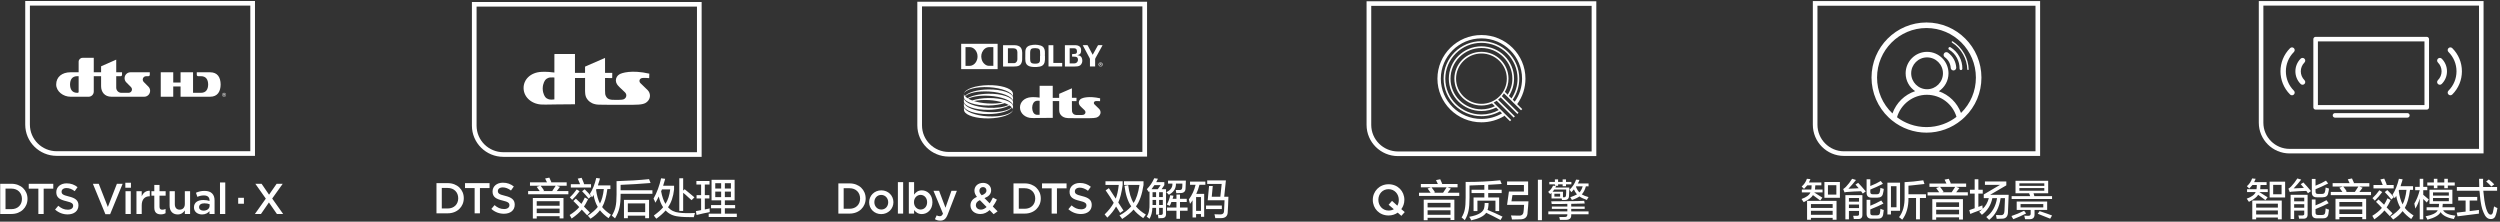 <svg 
 xmlns="http://www.w3.org/2000/svg"
 xmlns:xlink="http://www.w3.org/1999/xlink"
 width="812px" height="72px">
<rect width="100%" height="100%" fill="#333333" stroke="none"/>
<path fill-rule="evenodd"  fill="rgb(255, 255, 255)"
 d="M91.968,69.498 L89.937,69.498 L87.346,65.758 L84.768,69.498 L82.793,69.498 L86.337,64.511 L82.933,59.692 L84.964,59.692 L87.388,63.236 L89.853,59.692 L91.828,59.692 L88.410,64.483 L91.968,69.498 ZM77.362,64.245 L79.225,64.245 L79.225,66.178 L77.362,66.178 L77.362,64.245 ZM71.454,59.272 L73.163,59.272 L73.163,69.498 L71.454,69.498 L71.454,59.272 ZM68.040,68.573 C67.536,69.175 66.766,69.652 65.631,69.652 C64.244,69.652 62.998,68.853 62.998,67.368 L62.998,67.340 C62.998,65.744 64.258,64.959 66.065,64.959 C66.892,64.959 67.480,65.085 68.054,65.267 L68.054,65.085 C68.054,64.035 67.410,63.474 66.219,63.474 C65.393,63.474 64.777,63.656 64.104,63.937 L63.642,62.606 C64.468,62.242 65.267,62.003 66.444,62.003 C67.550,62.003 68.377,62.298 68.895,62.830 C69.441,63.362 69.693,64.147 69.693,65.113 L69.693,69.498 L68.040,69.498 L68.040,68.573 ZM68.082,66.332 C67.648,66.164 67.074,66.038 66.402,66.038 C65.309,66.038 64.665,66.500 64.665,67.270 L64.665,67.298 C64.665,68.013 65.295,68.419 66.107,68.419 C67.228,68.419 68.082,67.775 68.082,66.836 L68.082,66.332 ZM60.033,68.349 C59.556,69.049 58.870,69.652 57.721,69.652 C56.054,69.652 55.088,68.531 55.088,66.808 L55.088,62.102 L56.783,62.102 L56.783,66.304 C56.783,67.452 57.357,68.097 58.366,68.097 C59.346,68.097 60.033,67.424 60.033,66.276 L60.033,62.102 L61.742,62.102 L61.742,69.498 L60.033,69.498 L60.033,68.349 ZM51.813,67.186 C51.813,67.845 52.149,68.111 52.724,68.111 C53.102,68.111 53.438,68.027 53.774,67.859 L53.774,69.245 C53.354,69.484 52.892,69.624 52.247,69.624 C51.001,69.624 50.118,69.077 50.118,67.452 L50.118,63.558 L49.180,63.558 L49.180,62.102 L50.118,62.102 L50.118,60.070 L51.813,60.070 L51.813,62.102 L53.802,62.102 L53.802,63.558 L51.813,63.558 L51.813,67.186 ZM46.031,66.682 L46.031,69.498 L44.322,69.498 L44.322,62.102 L46.031,62.102 L46.031,63.768 C46.493,62.662 47.348,61.905 48.650,61.961 L48.650,63.754 L48.552,63.754 C47.068,63.754 46.031,64.721 46.031,66.682 ZM40.710,59.356 L42.531,59.356 L42.531,60.967 L40.710,60.967 L40.710,59.356 ZM34.230,69.568 L30.168,59.692 L32.073,59.692 L35.028,67.228 L37.970,59.692 L39.833,59.692 L35.771,69.568 L34.230,69.568 ZM21.980,69.638 C20.481,69.638 19.067,69.119 17.890,68.069 L18.927,66.836 C19.865,67.649 20.818,68.111 22.022,68.111 C23.087,68.111 23.759,67.607 23.759,66.878 L23.759,66.850 C23.759,66.150 23.367,65.772 21.546,65.351 C19.459,64.847 18.282,64.231 18.282,62.424 L18.282,62.396 C18.282,60.715 19.683,59.552 21.630,59.552 C23.059,59.552 24.193,59.986 25.188,60.785 L24.263,62.088 C23.381,61.429 22.498,61.079 21.602,61.079 C20.593,61.079 20.005,61.597 20.005,62.242 L20.005,62.270 C20.005,63.026 20.453,63.362 22.344,63.810 C24.418,64.315 25.482,65.057 25.482,66.682 L25.482,66.710 C25.482,68.545 24.039,69.638 21.980,69.638 ZM14.183,69.498 L12.460,69.498 L12.460,61.289 L9.336,61.289 L9.336,59.692 L17.306,59.692 L17.306,61.289 L14.183,61.289 L14.183,69.498 ZM3.724,69.498 L0.068,69.498 L0.068,59.692 L3.724,59.692 C6.806,59.692 8.935,61.807 8.935,64.567 L8.935,64.595 C8.935,67.354 6.806,69.498 3.724,69.498 ZM7.128,64.623 L7.128,64.595 C7.128,62.676 5.784,61.261 3.724,61.261 L1.791,61.261 L1.791,67.929 L3.724,67.929 C5.784,67.929 7.128,66.542 7.128,64.623 ZM42.475,69.498 L40.766,69.498 L40.766,62.102 L42.475,62.102 L42.475,69.498 Z"/>
<path fill-rule="evenodd"  fill="rgb(255, 255, 255)"
 d="M18.419,50.622 C12.773,50.622 8.195,46.083 8.195,40.483 L8.195,0.320 L82.818,0.320 L82.818,50.622 L18.419,50.622 ZM81.301,1.825 L9.712,1.825 L9.712,40.483 C9.712,45.244 13.618,49.117 18.419,49.117 L81.301,49.117 L81.301,1.825 ZM22.916,23.473 L25.541,23.473 L25.541,20.053 C25.541,19.352 26.108,18.783 26.808,18.783 L30.455,18.783 L30.455,23.473 L32.835,23.473 L32.835,21.533 L37.750,19.369 L37.750,23.473 L39.637,23.473 L39.637,24.298 C39.637,24.545 39.437,24.746 39.190,24.746 L37.750,24.746 L37.749,28.472 C37.749,29.399 38.500,30.151 39.425,30.151 L41.773,30.151 C42.377,30.151 42.867,29.660 42.867,29.054 C42.867,28.752 42.745,28.478 42.547,28.280 L41.024,26.754 C40.677,26.406 40.463,25.926 40.463,25.395 C40.463,24.334 41.322,23.473 42.382,23.473 L48.652,23.473 L48.652,24.298 C48.652,24.545 48.452,24.746 48.205,24.746 L47.452,24.746 C46.848,24.746 46.358,25.237 46.358,25.842 C46.358,26.145 46.480,26.419 46.678,26.618 L48.197,28.139 C48.544,28.487 48.759,28.967 48.759,29.498 C48.759,30.560 47.900,31.420 46.840,31.420 L36.205,31.420 C33.944,31.420 32.835,29.834 32.835,27.994 C32.835,27.321 32.835,24.746 32.835,24.746 L30.455,24.746 L30.455,29.742 C30.455,30.669 29.705,31.420 28.780,31.420 L22.919,31.420 C20.507,31.420 18.251,29.668 18.251,27.448 C18.251,24.963 20.176,23.473 22.916,23.473 ZM25.098,30.151 L25.266,30.151 C25.418,30.151 25.541,30.027 25.541,29.876 L25.541,24.746 L25.098,24.746 C23.419,24.745 22.767,25.869 22.749,27.448 C22.766,28.972 23.396,30.152 25.098,30.151 ZM56.268,26.812 L58.648,26.812 L58.648,23.473 L62.703,23.473 L62.703,30.147 L65.261,30.147 C66.963,30.149 67.592,28.969 67.609,27.447 C67.591,25.868 66.939,24.745 65.261,24.746 L64.360,24.746 C64.114,24.746 63.913,24.545 63.913,24.298 L63.913,23.473 L68.209,23.473 C68.211,23.473 68.212,23.473 68.213,23.473 C70.679,23.473 71.638,25.125 71.664,27.447 C71.639,29.686 70.715,31.420 68.213,31.420 L68.209,31.420 L58.648,31.420 L58.648,28.085 L56.268,28.085 L56.268,31.420 L52.213,31.420 L52.213,23.473 L56.268,23.473 L56.268,26.812 ZM72.794,30.151 C73.150,30.151 73.426,30.437 73.426,30.782 L73.426,30.785 C73.426,31.131 73.146,31.420 72.791,31.420 C72.435,31.420 72.159,31.134 72.159,30.789 L72.159,30.785 C72.159,30.440 72.439,30.151 72.794,30.151 ZM72.257,30.789 C72.257,31.085 72.486,31.326 72.791,31.326 C73.097,31.326 73.328,31.082 73.328,30.785 L73.328,30.782 C73.328,30.486 73.098,30.246 72.794,30.246 C72.488,30.246 72.257,30.489 72.257,30.785 L72.257,30.789 ZM73.034,30.507 C73.069,30.540 73.088,30.587 73.088,30.645 L73.088,30.649 C73.088,30.756 73.025,30.822 72.934,30.849 L73.113,31.100 L72.962,31.100 L72.801,30.870 L72.797,30.870 L72.663,30.870 L72.663,31.100 L72.537,31.100 L72.537,30.435 L72.833,30.435 C72.920,30.435 72.988,30.461 73.034,30.507 ZM72.663,30.549 L72.663,30.759 L72.827,30.759 C72.909,30.759 72.959,30.719 72.959,30.656 L72.959,30.653 C72.959,30.585 72.909,30.549 72.827,30.549 L72.663,30.549 Z"/>
<path fill-rule="evenodd"  fill="rgb(255, 255, 255)"
 d="M239.316,69.394 L239.316,70.488 L230.183,70.488 L230.183,69.394 L234.230,69.394 L234.230,67.644 L230.949,67.644 L230.949,66.605 L234.230,66.605 L234.230,65.074 L231.113,65.074 L231.113,58.402 L238.605,58.402 L238.605,65.074 L235.433,65.074 L235.433,66.605 L238.769,66.605 L238.769,67.644 L235.433,67.644 L235.433,69.394 L239.316,69.394 ZM234.230,59.496 L232.316,59.496 L232.316,61.246 L234.230,61.246 L234.230,59.496 ZM234.230,62.230 L232.316,62.230 L232.316,64.035 L234.230,64.035 L234.230,62.230 ZM237.402,59.496 L235.433,59.496 L235.433,61.246 L237.402,61.246 L237.402,59.496 ZM237.402,64.035 L237.402,62.230 L235.433,62.230 L235.433,64.035 L237.402,64.035 ZM226.027,68.574 C226.209,68.538 226.500,68.483 226.902,68.410 C227.266,68.337 227.539,68.283 227.722,68.246 L227.722,64.472 L226.245,64.472 L226.245,63.379 L227.722,63.379 L227.722,59.933 L226.191,59.933 L226.191,58.785 L230.456,58.785 L230.456,59.933 L228.925,59.933 L228.925,63.379 L230.402,63.379 L230.402,64.472 L228.925,64.472 L228.925,68.027 C229.435,67.918 229.964,67.808 230.511,67.699 C230.474,67.882 230.474,68.155 230.511,68.519 C230.511,68.702 230.511,68.830 230.511,68.902 C229.089,69.158 227.667,69.467 226.245,69.832 L226.027,68.574 ZM225.338,70.543 C223.004,70.543 221.363,70.469 220.416,70.324 C218.629,70.141 217.225,69.485 216.205,68.355 C215.439,69.230 214.436,70.123 213.197,71.035 C213.123,70.926 212.978,70.762 212.759,70.543 C212.577,70.287 212.449,70.105 212.377,69.996 C213.762,68.976 214.764,68.082 215.384,67.316 C214.764,66.405 214.291,65.238 213.963,63.816 C213.634,64.509 213.270,65.183 212.869,65.840 C212.686,65.330 212.486,64.892 212.267,64.527 C213.361,62.558 214.181,60.353 214.728,57.910 L216.041,58.074 C216.004,58.183 215.967,58.330 215.931,58.512 C215.713,59.314 215.530,59.915 215.384,60.316 L218.939,60.316 L218.939,61.519 C218.684,63.890 218.027,65.822 216.970,67.316 C217.881,68.337 219.066,68.921 220.525,69.066 C221.801,69.249 223.533,69.285 225.720,69.176 C225.720,69.212 225.702,69.285 225.666,69.394 C225.592,69.722 225.483,70.105 225.338,70.543 ZM217.681,61.519 L215.002,61.519 C214.965,61.593 214.928,61.683 214.892,61.793 C214.819,61.939 214.764,62.048 214.728,62.121 C215.056,63.871 215.530,65.238 216.150,66.222 C216.952,64.983 217.463,63.415 217.681,61.519 ZM223.697,64.199 C222.931,63.470 222.330,62.941 221.892,62.613 L221.892,68.519 L220.634,68.519 L220.634,57.910 L221.892,57.910 L221.892,61.902 L222.384,61.465 C223.478,62.340 224.535,63.215 225.556,64.090 L224.627,65.019 C224.444,64.837 224.134,64.564 223.697,64.199 ZM201.570,63.160 C201.570,65.019 201.442,66.460 201.188,67.480 C200.969,68.538 200.495,69.686 199.766,70.926 L198.727,70.051 C199.346,69.030 199.747,68.064 199.930,67.152 C200.149,66.205 200.258,64.874 200.258,63.160 L200.258,58.840 C204.122,58.730 207.641,58.512 210.813,58.183 L211.305,59.441 C208.242,59.697 204.997,59.897 201.570,60.043 L201.570,61.793 L211.906,61.793 L211.906,62.941 L201.570,62.941 L201.570,63.160 ZM198.202,70.051 C197.983,70.415 197.800,70.688 197.655,70.871 C196.524,70.069 195.595,69.212 194.866,68.301 C194.136,69.285 193.116,70.196 191.803,71.035 L190.928,70.051 C192.423,69.030 193.499,68.082 194.155,67.207 C193.499,66.113 193.042,64.819 192.788,63.324 C192.751,63.397 192.678,63.525 192.569,63.707 C192.459,63.853 192.368,63.980 192.295,64.090 C191.931,63.543 191.694,63.179 191.584,62.996 C192.495,61.574 193.188,59.843 193.663,57.801 L194.866,57.965 C194.792,58.366 194.628,58.913 194.374,59.605 C194.300,59.861 194.245,60.062 194.209,60.207 L198.256,60.207 L198.256,61.410 L197.272,61.410 C196.944,63.926 196.378,65.876 195.577,67.262 C196.233,68.101 197.181,68.921 198.420,69.722 C198.384,69.795 198.311,69.904 198.202,70.051 ZM196.124,61.410 L193.717,61.410 L193.608,61.683 C193.863,63.543 194.282,65.019 194.866,66.113 C195.485,64.947 195.905,63.379 196.124,61.410 ZM185.405,59.824 L188.413,59.824 C188.339,59.642 188.212,59.332 188.030,58.894 C187.847,58.494 187.720,58.202 187.647,58.019 L188.905,57.746 C188.977,57.892 189.087,58.147 189.233,58.512 C189.488,59.095 189.652,59.533 189.725,59.824 L191.967,59.824 L191.967,60.918 L185.405,60.918 L185.405,59.824 ZM188.249,62.121 C187.519,63.105 186.717,64.035 185.842,64.910 L185.077,64.090 C185.878,63.361 186.626,62.504 187.319,61.519 L188.249,62.121 ZM189.889,61.465 C190.727,62.267 191.438,63.033 192.022,63.762 L191.202,64.527 C190.545,63.689 189.834,62.887 189.069,62.121 L189.889,61.465 ZM186.225,65.293 L187.045,64.527 L188.850,66.222 C189.214,65.640 189.579,64.947 189.944,64.144 L190.983,64.691 C190.946,64.765 190.891,64.892 190.819,65.074 C190.345,66.022 189.962,66.697 189.670,67.097 L191.584,69.012 L190.709,69.941 L188.959,68.082 C188.230,68.994 187.136,69.959 185.678,70.980 C185.605,70.871 185.459,70.615 185.241,70.215 C185.131,70.032 185.058,69.904 185.022,69.832 C186.334,69.030 187.374,68.173 188.139,67.262 C187.702,66.751 187.063,66.095 186.225,65.293 ZM171.536,62.066 L175.309,62.066 C174.981,61.593 174.653,61.137 174.325,60.699 L175.419,60.316 L172.138,60.316 L172.138,59.222 L177.661,59.222 C177.588,59.113 177.497,58.931 177.388,58.676 C177.241,58.347 177.132,58.111 177.059,57.965 L178.427,57.691 C178.463,57.801 178.536,57.965 178.645,58.183 C178.827,58.585 178.974,58.913 179.083,59.168 L178.864,59.222 L184.059,59.222 L184.059,60.316 L180.778,60.316 L181.872,60.699 C181.544,61.137 181.197,61.593 180.833,62.066 L184.606,62.066 L184.606,63.105 L171.536,63.105 L171.536,62.066 ZM176.349,62.066 L179.356,62.066 C179.794,61.447 180.177,60.863 180.505,60.316 L175.583,60.316 C176.020,60.863 176.403,61.392 176.731,61.902 L176.349,62.066 ZM163.681,69.425 C162.182,69.425 160.767,68.907 159.591,67.856 L160.627,66.624 C161.566,67.436 162.518,67.898 163.723,67.898 C164.788,67.898 165.460,67.394 165.460,66.666 L165.460,66.638 C165.460,65.937 165.068,65.559 163.247,65.139 C161.160,64.634 159.983,64.018 159.983,62.211 L159.983,62.183 C159.983,60.502 161.384,59.340 163.331,59.340 C164.760,59.340 165.894,59.774 166.889,60.572 L165.964,61.875 C165.082,61.217 164.199,60.866 163.303,60.866 C162.294,60.866 161.706,61.385 161.706,62.029 L161.706,62.057 C161.706,62.813 162.154,63.150 164.045,63.598 C166.118,64.102 167.183,64.845 167.183,66.469 L167.183,66.497 C167.183,68.332 165.740,69.425 163.681,69.425 ZM155.883,69.285 L154.161,69.285 L154.161,61.077 L151.037,61.077 L151.037,59.480 L159.007,59.480 L159.007,61.077 L155.883,61.077 L155.883,69.285 ZM145.425,69.285 L141.769,69.285 L141.769,59.480 L145.425,59.480 C148.507,59.480 150.636,61.595 150.636,64.354 L150.636,64.382 C150.636,67.142 148.507,69.285 145.425,69.285 ZM148.829,64.382 C148.829,62.463 147.484,61.048 145.425,61.048 L143.492,61.048 L143.492,67.716 L145.425,67.716 C147.484,67.716 148.829,66.329 148.829,64.410 L148.829,64.382 ZM183.020,70.926 L181.763,70.926 L181.763,70.215 L174.325,70.215 L174.325,70.980 L173.067,70.980 L173.067,64.308 L183.020,64.308 L183.020,70.926 ZM181.763,65.347 L174.325,65.347 L174.325,66.824 L181.763,66.824 L181.763,65.347 ZM181.763,67.754 L174.325,67.754 L174.325,69.230 L181.763,69.230 L181.763,67.754 ZM210.813,70.871 L209.555,70.871 L209.555,70.051 L203.922,70.051 L203.922,70.871 L202.664,70.871 L202.664,64.910 L210.813,64.910 L210.813,70.871 ZM209.555,66.058 L203.922,66.058 L203.922,68.902 L209.555,68.902 L209.555,66.058 Z"/>
<path fill-rule="evenodd"  fill="rgb(255, 255, 255)"
 d="M163.499,50.941 C157.853,50.941 153.276,46.402 153.276,40.804 L153.276,0.646 L227.892,0.646 L227.892,50.941 L163.499,50.941 ZM226.376,2.150 L154.793,2.150 L154.793,40.804 C154.793,45.564 158.698,49.437 163.499,49.437 L226.376,49.437 L226.376,2.150 ZM175.827,23.343 C175.827,23.343 177.384,23.196 180.072,23.556 L180.061,23.252 L180.067,17.551 L186.750,17.530 L186.748,23.673 L190.023,23.673 L190.023,21.639 L196.516,18.808 L196.520,23.670 L198.863,23.663 L198.844,25.363 C197.577,25.323 196.516,25.329 196.516,25.329 L196.516,28.487 C196.516,28.645 196.510,30.139 196.567,30.505 C196.567,30.505 196.659,31.376 197.370,31.950 C197.370,31.950 197.781,32.327 198.680,32.401 C198.680,32.401 198.982,32.432 199.543,32.428 L201.084,32.428 L201.136,32.427 C202.287,32.424 202.636,32.213 202.636,32.213 C203.131,31.983 203.428,31.517 203.428,30.994 C203.428,30.599 203.253,30.258 202.986,29.993 L202.977,29.982 L201.292,28.382 C200.761,27.890 200.485,27.488 200.378,27.315 L200.366,27.294 C200.155,26.948 200.031,26.547 200.031,26.113 C200.031,25.275 200.504,24.535 201.191,24.141 L201.238,24.117 C201.861,23.730 205.077,22.591 210.900,23.923 L210.853,25.384 L210.731,25.375 C210.731,25.375 209.179,25.230 208.555,25.348 L208.540,25.350 C208.059,25.430 207.690,25.793 207.690,26.281 C207.690,26.521 207.788,26.773 207.947,26.933 L207.984,26.972 L210.317,29.235 L210.338,29.257 C210.811,29.731 211.108,30.381 211.108,31.103 C211.108,32.246 210.246,33.290 209.212,33.647 C209.212,33.647 208.551,33.903 207.460,33.971 C207.460,33.971 206.947,34.011 205.481,34.039 L205.401,34.039 C200.111,34.098 194.614,33.997 194.614,33.997 L194.475,33.992 C190.951,33.882 190.247,31.262 190.247,31.262 C190.050,30.777 190.027,29.569 190.027,29.569 L190.033,25.323 L186.759,25.329 L186.756,33.866 C183.488,33.866 180.944,33.916 180.944,33.916 C177.781,34.000 176.228,33.958 176.228,33.958 C172.911,33.958 170.137,31.724 170.062,28.698 C169.991,25.853 172.301,23.529 175.827,23.343 ZM176.274,28.830 C176.311,30.596 177.114,31.519 177.114,31.519 C177.656,32.253 178.681,32.329 178.681,32.329 C179.260,32.400 180.061,32.274 180.061,32.274 L180.072,25.184 C180.072,25.184 179.294,25.093 178.681,25.165 C178.681,25.165 177.682,25.212 177.067,26.046 C177.067,26.046 176.294,27.025 176.274,28.671 L176.274,28.830 Z"/>
<path fill-rule="evenodd"  fill="rgb(255, 255, 255)"
 d="M398.990,63.905 C398.954,64.561 398.917,65.528 398.881,66.803 C398.807,67.715 398.772,68.371 398.772,68.772 C398.772,70.157 398.042,70.850 396.584,70.850 C395.964,70.850 395.344,70.850 394.725,70.850 C394.688,70.667 394.633,70.394 394.561,70.030 C394.524,69.847 394.487,69.702 394.451,69.592 C394.889,69.628 395.545,69.647 396.420,69.647 C397.149,69.647 397.532,69.301 397.568,68.608 C397.641,67.514 397.696,66.330 397.733,65.053 L392.264,65.053 L392.701,60.405 L393.904,60.405 L393.576,63.905 L396.365,63.905 L396.803,59.749 L392.100,59.749 L392.100,58.600 L398.170,58.600 L397.623,63.905 L398.990,63.905 ZM396.858,67.897 L391.717,67.897 L391.717,66.749 L396.858,66.749 L396.858,67.897 ZM388.545,62.975 L391.115,62.975 L391.115,70.413 L390.076,70.413 L390.076,69.538 L388.490,69.538 L388.490,70.632 L387.342,70.632 L387.342,65.053 C387.123,65.418 386.850,65.801 386.522,66.202 C386.412,65.764 386.284,65.291 386.139,64.780 C387.196,63.322 387.925,61.736 388.326,60.022 L386.522,60.022 L386.522,58.983 L391.498,58.983 L391.498,60.022 L389.584,60.022 C389.329,61.080 388.983,62.064 388.545,62.975 ZM388.490,68.499 L390.076,68.499 L390.076,64.014 L388.490,64.014 L388.490,68.499 ZM383.262,71.069 L382.114,71.069 L382.114,68.444 L379.051,68.444 L379.051,67.405 L382.114,67.405 L382.114,65.600 L380.473,65.600 C380.327,66.038 380.145,66.457 379.926,66.858 L378.997,66.421 C379.543,65.400 379.907,64.397 380.090,63.413 L381.129,63.577 C381.093,63.686 381.056,63.850 381.020,64.069 C380.947,64.288 380.892,64.452 380.856,64.561 L382.114,64.561 L382.114,63.194 L383.262,63.194 L383.262,64.561 L385.450,64.561 L385.450,65.600 L383.262,65.600 L383.262,67.405 L385.723,67.405 L385.723,68.444 L383.262,68.444 L383.262,71.069 ZM383.426,62.702 C383.134,62.739 382.679,62.757 382.059,62.757 L381.895,61.717 C382.296,61.717 382.697,61.717 383.098,61.717 C383.645,61.754 383.936,61.499 383.973,60.952 C383.973,60.770 383.991,60.551 384.028,60.296 C384.028,60.004 384.028,59.785 384.028,59.639 L381.950,59.639 C381.986,61.207 381.220,62.410 379.653,63.249 C379.397,62.957 379.124,62.684 378.833,62.428 C380.218,61.772 380.874,60.842 380.801,59.639 L379.379,59.639 L379.379,58.655 L385.176,58.655 L385.067,61.116 C385.067,62.174 384.520,62.702 383.426,62.702 ZM377.356,70.850 C377.282,70.850 377.155,70.850 376.973,70.850 C376.645,70.886 376.407,70.905 376.262,70.905 C376.262,70.759 376.225,70.522 376.153,70.194 C376.116,70.011 376.098,69.884 376.098,69.811 C376.353,69.811 376.645,69.811 376.973,69.811 C377.483,69.847 377.720,69.610 377.684,69.100 L377.684,67.514 L376.481,67.514 L376.481,69.702 L375.497,69.702 L375.497,67.514 L374.293,67.514 C374.257,68.864 373.947,70.048 373.364,71.069 C373.254,70.960 373.072,70.814 372.817,70.632 C372.634,70.522 372.507,70.431 372.434,70.358 C373.126,69.446 373.436,67.971 373.364,65.928 L373.364,62.155 L373.145,62.374 C372.890,62.046 372.671,61.736 372.489,61.444 C373.509,60.424 374.311,59.239 374.895,57.889 L376.098,58.053 C375.989,58.236 375.861,58.491 375.715,58.819 C375.642,58.965 375.587,59.075 375.551,59.147 L378.176,59.147 L378.176,60.132 L377.301,61.444 L378.723,61.444 L378.723,69.428 C378.759,70.376 378.304,70.850 377.356,70.850 ZM374.348,65.983 C374.348,66.166 374.348,66.366 374.348,66.585 L375.497,66.585 L375.497,64.944 L374.348,64.944 L374.348,65.983 ZM374.348,64.014 L375.497,64.014 L375.497,62.428 L374.348,62.428 L374.348,64.014 ZM374.950,60.132 C374.657,60.569 374.348,61.007 374.020,61.444 L376.043,61.444 L376.973,60.132 L374.950,60.132 ZM377.684,62.428 L376.481,62.428 L376.481,64.014 L377.684,64.014 L377.684,62.428 ZM377.684,64.944 L376.481,64.944 L376.481,66.585 L377.684,66.585 L377.684,64.944 ZM371.308,70.850 C369.922,69.902 368.882,68.973 368.190,68.061 C367.315,69.082 366.075,70.103 364.472,71.124 C364.362,70.905 364.107,70.558 363.706,70.085 C363.669,70.048 363.632,70.011 363.597,69.975 C365.164,69.137 366.440,68.153 367.425,67.022 C366.294,65.382 365.565,63.158 365.237,60.350 L366.440,60.132 C366.768,62.684 367.351,64.616 368.190,65.928 C369.065,64.653 369.703,62.702 370.104,60.077 L365.073,60.077 L365.073,58.874 L371.417,58.874 L371.417,60.077 C370.943,63.176 370.122,65.491 368.956,67.022 C369.722,67.971 370.797,68.864 372.183,69.702 C371.818,70.139 371.526,70.522 371.308,70.850 ZM363.815,69.155 L362.503,67.077 C361.847,68.280 360.898,69.483 359.659,70.686 C359.586,70.577 359.422,70.376 359.167,70.085 C358.984,69.866 358.857,69.720 358.784,69.647 C360.097,68.371 361.081,67.114 361.737,65.874 C360.935,64.525 360.060,63.176 359.112,61.827 L360.151,61.116 C360.187,61.153 360.242,61.225 360.315,61.335 C361.007,62.428 361.700,63.486 362.393,64.507 C362.831,63.450 363.159,61.973 363.378,60.077 L359.058,60.077 L359.058,58.874 L364.636,58.874 L364.636,60.077 C364.308,62.520 363.833,64.416 363.214,65.764 C363.761,66.639 364.325,67.514 364.909,68.389 L363.815,69.155 ZM351.093,69.514 C349.594,69.514 348.180,68.996 347.003,67.945 L348.040,66.712 C348.978,67.525 349.931,67.987 351.135,67.987 C352.200,67.987 352.872,67.483 352.872,66.754 L352.872,66.726 C352.872,66.026 352.480,65.648 350.659,65.228 C348.572,64.723 347.395,64.107 347.395,62.300 L347.395,62.272 C347.395,60.591 348.796,59.428 350.743,59.428 C352.172,59.428 353.306,59.863 354.301,60.661 L353.376,61.964 C352.494,61.305 351.611,60.955 350.715,60.955 C349.706,60.955 349.118,61.473 349.118,62.118 L349.118,62.146 C349.118,62.902 349.566,63.238 351.457,63.687 C353.531,64.191 354.595,64.933 354.595,66.558 L354.595,66.586 C354.595,68.421 353.152,69.514 351.093,69.514 ZM343.296,69.374 L341.573,69.374 L341.573,61.165 L338.449,61.165 L338.449,59.568 L346.419,59.568 L346.419,61.165 L343.296,61.165 L343.296,69.374 ZM332.837,69.374 L329.181,69.374 L329.181,59.568 L332.837,59.568 C335.919,59.568 338.048,61.684 338.048,64.443 L338.048,64.471 C338.048,67.231 335.919,69.374 332.837,69.374 ZM336.241,64.471 C336.241,62.552 334.896,61.137 332.837,61.137 L330.904,61.137 L330.904,67.805 L332.837,67.805 C334.896,67.805 336.241,66.418 336.241,64.499 L336.241,64.471 ZM322.731,69.570 L321.429,68.239 C320.588,69.024 319.608,69.514 318.431,69.514 C316.596,69.514 315.209,68.407 315.209,66.712 L315.209,66.684 C315.209,65.424 315.966,64.513 317.310,63.953 C316.750,63.224 316.498,62.622 316.498,61.908 L316.498,61.880 C316.498,60.549 317.562,59.400 319.313,59.400 C320.868,59.400 321.919,60.451 321.919,61.768 L321.919,61.796 C321.919,63.084 321.064,63.855 319.762,64.345 L321.443,66.054 C321.807,65.494 322.171,64.849 322.493,64.163 L323.796,64.849 C323.404,65.634 322.969,66.404 322.465,67.076 L324.020,68.645 L322.731,69.570 ZM320.392,61.894 L320.392,61.866 C320.392,61.207 319.930,60.759 319.285,60.759 C318.585,60.759 318.109,61.263 318.109,61.936 L318.109,61.964 C318.109,62.454 318.305,62.818 318.851,63.421 C319.860,63.056 320.392,62.594 320.392,61.894 ZM318.263,65.003 C317.352,65.396 316.960,65.998 316.960,66.628 L316.960,66.656 C316.960,67.483 317.647,68.085 318.599,68.085 C319.271,68.085 319.888,67.763 320.448,67.231 L318.263,65.003 ZM305.411,71.657 C304.710,71.657 304.178,71.489 303.660,71.195 L304.234,69.948 C304.542,70.116 304.878,70.228 305.228,70.228 C305.705,70.228 305.999,70.018 306.279,69.388 L303.197,61.978 L305.018,61.978 L307.091,67.469 L309.025,61.978 L310.789,61.978 L307.848,69.570 C307.260,71.097 306.601,71.657 305.411,71.657 ZM299.420,69.528 C298.187,69.528 297.417,68.911 296.899,68.225 L296.899,69.374 L295.190,69.374 L295.190,59.148 L296.899,59.148 L296.899,63.210 C297.445,62.440 298.215,61.824 299.420,61.824 C301.157,61.824 302.852,63.196 302.852,65.662 L302.852,65.690 C302.852,68.141 301.171,69.528 299.420,69.528 ZM301.129,65.662 C301.129,64.233 300.148,63.294 299.014,63.294 C297.865,63.294 296.857,64.247 296.857,65.662 L296.857,65.690 C296.857,67.105 297.865,68.057 299.014,68.057 C300.176,68.057 301.129,67.147 301.129,65.690 L301.129,65.662 ZM291.634,59.148 L293.343,59.148 L293.343,69.374 L291.634,69.374 L291.634,59.148 ZM286.218,69.542 C283.963,69.542 282.296,67.819 282.296,65.718 L282.296,65.690 C282.296,63.575 283.977,61.824 286.246,61.824 C288.515,61.824 290.182,63.547 290.182,65.662 L290.182,65.690 C290.182,67.791 288.501,69.542 286.218,69.542 ZM288.487,65.690 C288.487,64.387 287.549,63.308 286.218,63.308 C284.859,63.308 283.991,64.373 283.991,65.662 L283.991,65.690 C283.991,66.978 284.929,68.057 286.246,68.057 C287.619,68.057 288.487,66.992 288.487,65.718 L288.487,65.690 ZM275.956,69.374 L272.300,69.374 L272.300,59.568 L275.956,59.568 C279.038,59.568 281.167,61.684 281.167,64.443 L281.167,64.471 C281.167,67.231 279.038,69.374 275.956,69.374 ZM279.360,64.471 C279.360,62.552 278.015,61.137 275.956,61.137 L274.023,61.137 L274.023,67.805 L275.956,67.805 C278.015,67.805 279.360,66.418 279.360,64.499 L279.360,64.471 Z"/>
<path fill-rule="evenodd"  fill="rgb(255, 255, 255)"
 d="M308.171,50.859 C302.525,50.859 297.948,46.320 297.948,40.721 L297.948,0.563 L372.564,0.563 L372.564,50.859 L308.171,50.859 ZM371.047,2.068 L299.465,2.068 L299.465,40.722 C299.465,45.482 303.370,49.354 308.171,49.354 L371.047,49.354 L371.047,2.068 ZM324.029,22.460 C323.995,22.460 323.961,22.460 323.927,22.460 C320.044,22.460 316.162,22.460 312.279,22.460 C312.250,22.460 312.220,22.457 312.190,22.455 C312.190,19.712 312.190,16.970 312.190,14.228 C316.135,14.228 320.079,14.228 324.029,14.228 C324.029,16.972 324.029,19.710 324.029,22.460 ZM317.459,17.773 C317.343,17.057 317.034,16.436 316.493,15.938 C316.053,15.535 315.537,15.305 314.928,15.305 C314.504,15.306 314.080,15.305 313.656,15.305 C313.638,15.305 313.619,15.307 313.598,15.308 C313.598,17.338 313.598,19.358 313.598,21.382 C313.619,21.383 313.635,21.385 313.651,21.385 C314.086,21.385 314.520,21.386 314.955,21.384 C315.184,21.384 315.409,21.347 315.625,21.271 C316.282,21.041 316.752,20.596 317.081,20.001 C317.466,19.303 317.586,18.557 317.459,17.773 ZM322.638,15.309 C322.616,15.307 322.598,15.305 322.579,15.305 C322.139,15.305 321.699,15.302 321.259,15.308 C321.124,15.310 320.987,15.322 320.856,15.350 C320.225,15.482 319.737,15.835 319.365,16.343 C318.741,17.197 318.581,18.149 318.818,19.166 C318.981,19.864 319.332,20.457 319.910,20.902 C320.276,21.184 320.689,21.363 321.157,21.376 C321.643,21.391 322.129,21.382 322.615,21.383 C322.623,21.383 322.630,21.378 322.638,21.375 C322.638,19.354 322.638,17.334 322.638,15.309 ZM321.089,35.669 C316.722,35.730 313.154,34.521 313.064,32.956 C313.064,32.956 313.042,32.589 313.064,31.975 L313.066,31.962 C313.385,33.431 316.714,34.760 320.842,35.003 C323.651,35.168 326.151,34.791 327.618,34.085 C327.248,33.871 326.807,33.673 326.321,33.492 C324.923,33.950 323.097,34.244 321.093,34.273 C316.725,34.336 313.158,33.124 313.068,31.560 C313.068,31.560 313.045,31.192 313.069,30.579 L313.069,30.566 C313.115,30.778 313.241,30.986 313.407,31.190 C314.393,30.002 317.419,29.105 321.011,29.053 C325.378,28.991 328.945,30.202 329.035,31.765 C329.035,31.765 329.056,32.133 329.035,32.747 L329.035,32.761 C328.711,31.291 325.386,29.963 321.258,29.719 C317.667,29.506 314.564,30.168 313.499,31.283 C313.692,31.496 313.946,31.700 314.254,31.896 C315.653,31.063 318.152,30.486 321.013,30.446 C325.380,30.384 328.947,31.595 329.037,33.158 C329.037,33.158 329.058,33.526 329.037,34.139 L329.035,34.152 C328.715,32.683 325.388,31.355 321.261,31.112 C318.441,30.945 315.934,31.327 314.469,32.036 C314.842,32.249 315.279,32.446 315.769,32.626 C317.165,32.165 318.998,31.870 321.009,31.842 C325.378,31.781 328.943,32.991 329.033,34.555 C329.033,34.555 329.056,34.922 329.033,35.536 L329.031,35.550 C328.985,35.337 328.859,35.129 328.694,34.925 C327.708,36.110 324.683,37.010 321.092,37.061 C316.724,37.123 313.156,35.913 313.068,34.349 C313.068,34.349 313.045,33.981 313.068,33.366 L313.068,33.353 C313.390,34.822 316.716,36.151 320.844,36.395 C324.434,36.608 327.534,35.945 328.602,34.832 C328.411,34.620 328.141,34.418 327.836,34.223 C326.438,35.052 323.944,35.628 321.089,35.669 ZM321.256,32.507 C319.419,32.398 317.716,32.524 316.344,32.820 C317.614,33.219 319.154,33.507 320.845,33.606 C322.661,33.713 324.348,33.591 325.711,33.301 C324.452,32.902 322.943,32.606 321.256,32.507 ZM320.843,37.792 C325.028,38.039 328.512,37.051 328.987,35.736 L328.993,35.737 C328.645,37.205 325.253,38.397 321.092,38.458 C317.105,38.515 313.838,37.523 313.218,36.157 C313.218,36.157 313.153,36.013 313.131,35.865 C313.131,35.865 313.068,35.618 313.068,34.800 L313.069,34.748 C313.394,36.217 316.717,37.547 320.843,37.792 ZM328.882,29.956 C328.882,29.956 328.948,30.100 328.972,30.248 C328.972,30.248 329.034,30.496 329.034,31.315 L329.031,31.366 C328.706,29.897 325.383,28.566 321.260,28.323 C317.073,28.078 313.589,29.061 313.115,30.379 L313.109,30.377 C313.457,28.911 316.846,27.718 321.011,27.659 C324.995,27.601 328.263,28.594 328.882,29.956 ZM325.794,21.604 C325.794,19.285 325.794,16.986 325.794,14.678 C325.840,14.676 325.881,14.670 325.921,14.670 C327.179,14.676 328.436,14.678 329.693,14.690 C330.054,14.695 330.408,14.766 330.748,14.893 C331.455,15.156 331.809,15.696 331.940,16.402 C331.984,16.645 332.016,16.892 332.017,17.137 C332.020,17.910 332.017,18.683 331.991,19.455 C331.982,19.721 331.918,19.989 331.844,20.246 C331.618,21.030 331.055,21.433 330.265,21.545 C329.983,21.585 329.695,21.599 329.409,21.601 C328.263,21.607 327.117,21.604 325.970,21.604 C325.916,21.604 325.861,21.604 325.794,21.604 ZM327.372,20.509 C328.067,20.509 328.747,20.520 329.426,20.504 C329.729,20.497 329.981,20.345 330.165,20.101 C330.351,19.855 330.441,19.569 330.445,19.269 C330.456,18.483 330.464,17.696 330.446,16.910 C330.428,16.129 329.943,15.682 329.156,15.681 C328.611,15.680 328.065,15.681 327.520,15.681 C327.471,15.681 327.422,15.681 327.372,15.681 C327.372,17.301 327.372,18.900 327.372,20.509 ZM334.967,31.568 C334.967,31.568 335.959,31.475 337.673,31.704 L337.666,31.510 L337.670,27.876 L341.930,27.862 L341.929,31.778 L344.017,31.778 L344.017,30.482 L348.156,28.677 L348.159,31.776 L349.653,31.772 L349.640,32.856 C348.832,32.830 348.156,32.834 348.156,32.834 L348.156,34.848 C348.156,34.948 348.152,35.900 348.189,36.134 C348.189,36.134 348.247,36.689 348.701,37.055 C348.701,37.055 348.963,37.295 349.535,37.342 C349.535,37.342 349.729,37.363 350.086,37.360 L351.068,37.360 L351.101,37.359 C351.835,37.357 352.058,37.222 352.058,37.222 C352.373,37.076 352.562,36.779 352.562,36.445 C352.562,36.194 352.451,35.976 352.281,35.808 L352.275,35.801 L351.201,34.780 C350.862,34.467 350.686,34.211 350.618,34.100 L350.610,34.087 C350.476,33.867 350.397,33.611 350.397,33.334 C350.397,32.799 350.699,32.328 351.137,32.076 L351.167,32.061 C351.563,31.814 353.614,31.089 357.326,31.937 L357.296,32.869 L357.218,32.864 C357.218,32.864 356.229,32.771 355.831,32.846 L355.822,32.847 C355.515,32.899 355.280,33.130 355.280,33.441 C355.280,33.594 355.342,33.755 355.443,33.857 L355.467,33.882 L356.954,35.324 L356.968,35.338 C357.269,35.641 357.459,36.055 357.459,36.515 C357.459,37.243 356.909,37.910 356.250,38.137 C356.250,38.137 355.828,38.300 355.133,38.344 C355.133,38.344 354.806,38.369 353.872,38.387 L353.821,38.387 C350.448,38.424 346.944,38.360 346.944,38.360 L346.855,38.357 C344.608,38.287 344.160,36.617 344.160,36.617 C344.034,36.307 344.020,35.538 344.020,35.538 L344.023,32.830 L341.936,32.834 L341.934,38.276 C339.850,38.276 338.229,38.309 338.229,38.309 C336.213,38.362 335.222,38.335 335.222,38.335 C333.108,38.335 331.339,36.911 331.291,34.982 C331.246,33.168 332.719,31.687 334.967,31.568 ZM335.252,35.066 C335.275,36.192 335.787,36.781 335.787,36.781 C336.133,37.248 336.786,37.297 336.786,37.297 C337.155,37.342 337.666,37.262 337.666,37.262 L337.673,32.742 C337.673,32.742 337.177,32.683 336.786,32.729 C336.786,32.729 336.149,32.759 335.757,33.291 C335.757,33.291 335.264,33.915 335.252,34.965 L335.252,35.066 ZM356.841,21.159 C356.728,20.821 356.900,20.452 357.229,20.326 C357.564,20.199 357.938,20.353 358.085,20.677 C358.101,20.713 358.121,20.747 358.140,20.781 C358.140,20.883 358.140,20.983 358.140,21.083 C358.054,21.323 357.913,21.508 357.651,21.578 C357.309,21.669 356.950,21.486 356.841,21.159 ZM358.003,20.961 C358.008,20.640 357.779,20.397 357.473,20.397 C357.177,20.397 356.947,20.630 356.944,20.933 C356.942,21.250 357.161,21.484 357.466,21.490 C357.763,21.494 357.998,21.263 358.003,20.961 ZM357.219,20.566 C357.354,20.566 357.488,20.552 357.616,20.573 C357.672,20.583 357.748,20.660 357.756,20.715 C357.766,20.790 357.726,20.876 357.695,20.952 C357.685,20.979 357.638,20.992 357.602,21.015 C357.663,21.117 357.721,21.214 357.779,21.311 C357.771,21.321 357.763,21.331 357.755,21.341 C357.716,21.317 357.668,21.300 357.640,21.266 C357.592,21.206 357.563,21.130 357.513,21.072 C357.479,21.033 357.423,21.013 357.363,20.975 C357.321,21.322 357.321,21.322 357.219,21.314 C357.219,21.064 357.219,20.822 357.219,20.566 ZM357.356,20.918 C357.460,20.894 357.548,20.880 357.629,20.849 C357.646,20.841 357.649,20.733 357.634,20.727 C357.551,20.693 357.460,20.675 357.356,20.648 C357.356,20.747 357.356,20.813 357.356,20.918 ZM355.769,18.946 C355.727,19.022 355.703,19.117 355.702,19.204 C355.697,19.949 355.699,20.695 355.699,21.440 C355.699,21.490 355.699,21.538 355.699,21.597 C355.128,21.597 354.579,21.597 354.013,21.597 C354.013,21.536 354.013,21.483 354.013,21.429 C354.013,20.688 354.016,19.947 354.010,19.206 C354.009,19.111 353.984,19.006 353.939,18.922 C353.211,17.552 352.478,16.185 351.746,14.818 C351.724,14.778 351.703,14.737 351.672,14.678 C351.733,14.675 351.781,14.670 351.829,14.670 C352.250,14.670 352.670,14.674 353.091,14.667 C353.203,14.665 353.262,14.700 353.314,14.800 C353.817,15.755 354.326,16.707 354.834,17.661 C354.855,17.700 354.878,17.739 354.906,17.790 C355.231,17.206 355.550,16.634 355.868,16.063 C356.099,15.647 356.335,15.233 356.559,14.813 C356.619,14.699 356.691,14.665 356.817,14.667 C357.196,14.675 357.575,14.670 357.954,14.670 C358.003,14.670 358.052,14.670 358.123,14.670 C358.088,14.737 358.066,14.780 358.043,14.823 C357.284,16.197 356.524,17.570 355.769,18.946 ZM349.966,21.546 C349.673,21.580 349.376,21.599 349.082,21.601 C348.069,21.608 347.057,21.604 346.044,21.604 C345.994,21.604 345.944,21.604 345.879,21.604 C345.879,19.286 345.879,16.986 345.879,14.680 C345.920,14.676 345.956,14.670 345.992,14.670 C347.148,14.676 348.303,14.678 349.459,14.690 C349.790,14.694 350.107,14.773 350.401,14.931 C350.859,15.177 351.101,15.570 351.136,16.069 C351.158,16.379 351.142,16.703 351.074,17.005 C350.957,17.528 350.550,17.762 350.054,17.870 C349.992,17.884 349.929,17.895 349.867,17.907 C350.068,17.944 350.272,17.967 350.467,18.022 C350.963,18.162 351.284,18.487 351.424,18.978 C351.558,19.449 351.586,19.924 351.424,20.394 C351.186,21.083 350.687,21.460 349.966,21.546 ZM349.364,18.439 C349.112,18.395 348.850,18.402 348.592,18.390 C348.465,18.384 348.337,18.389 348.209,18.389 C348.209,18.108 348.209,17.846 348.209,17.579 C348.261,17.576 348.302,17.575 348.343,17.571 C348.646,17.544 348.951,17.530 349.251,17.485 C349.558,17.439 349.742,17.246 349.783,16.938 C349.798,16.824 349.802,16.709 349.797,16.595 C349.766,15.968 349.446,15.669 348.814,15.669 C348.403,15.669 347.992,15.669 347.580,15.669 C347.532,15.669 347.483,15.669 347.432,15.669 C347.432,17.318 347.432,18.945 347.432,20.591 C347.935,20.591 348.424,20.594 348.913,20.589 C349.662,20.583 350.165,20.043 350.119,19.303 C350.087,18.791 349.874,18.531 349.364,18.439 ZM340.556,14.680 C341.076,14.680 341.595,14.680 342.128,14.680 C342.128,16.604 342.128,18.519 342.128,20.447 C343.092,20.447 344.042,20.447 345.002,20.447 C345.002,20.833 345.002,21.206 345.002,21.591 C343.524,21.591 342.044,21.591 340.556,21.591 C340.556,19.290 340.556,16.991 340.556,14.680 ZM339.403,19.388 C339.388,19.673 339.354,19.963 339.283,20.239 C339.082,21.028 338.533,21.461 337.751,21.628 C337.064,21.775 336.367,21.789 335.668,21.753 C335.243,21.732 334.822,21.682 334.416,21.549 C333.607,21.287 333.164,20.724 333.060,19.899 C333.025,19.619 333.011,19.334 333.010,19.051 C333.009,18.287 333.001,17.523 333.030,16.760 C333.074,15.638 333.587,14.990 334.687,14.718 C335.762,14.452 336.849,14.463 337.918,14.771 C338.859,15.042 339.293,15.708 339.372,16.604 C339.418,17.125 339.381,17.655 339.381,18.180 C339.390,18.180 339.399,18.180 339.408,18.180 C339.408,18.582 339.422,18.986 339.403,19.388 ZM337.797,16.617 C337.761,16.102 337.506,15.818 337.002,15.717 C336.505,15.617 335.999,15.606 335.499,15.685 C334.957,15.771 334.723,16.015 334.632,16.552 C334.600,16.740 334.588,16.934 334.587,17.125 C334.581,17.793 334.581,18.461 334.587,19.128 C334.589,19.338 334.607,19.549 334.637,19.757 C334.709,20.251 334.973,20.523 335.467,20.620 C335.906,20.707 336.349,20.697 336.791,20.648 C337.424,20.578 337.760,20.259 337.797,19.632 C337.827,19.136 337.803,18.637 337.803,18.138 C337.817,18.138 337.830,18.138 337.844,18.138 C337.830,17.631 337.832,17.123 337.797,16.617 Z"/>
<path fill-rule="evenodd"  fill="rgb(255, 255, 255)"
 d="M510.332,69.599 L510.332,69.873 C510.368,70.857 509.840,71.367 508.746,71.404 C508.126,71.404 507.434,71.404 506.668,71.404 C506.631,71.112 506.559,70.803 506.449,70.474 C507.141,70.474 507.707,70.474 508.145,70.474 C508.801,70.510 509.110,70.256 509.074,69.709 L509.074,69.599 L502.895,69.599 L502.895,68.670 L509.074,68.670 L509.074,67.849 L504.043,67.849 L504.043,67.084 L509.074,67.084 L509.074,66.209 C508.418,66.246 507.688,66.263 506.887,66.263 C506.194,66.263 505.227,66.263 503.988,66.263 C503.988,66.154 503.970,66.009 503.934,65.826 C503.897,65.607 503.860,65.462 503.824,65.388 C506.668,65.388 508.764,65.371 510.113,65.334 C511.717,65.334 513.194,65.298 514.543,65.224 L514.707,66.099 C514.233,66.099 513.504,66.118 512.520,66.154 C511.571,66.154 510.842,66.173 510.332,66.209 L510.332,67.084 L514.707,67.084 L514.707,67.849 L510.332,67.849 L510.332,68.670 L515.965,68.670 L515.965,69.599 L510.332,69.599 ZM515.418,64.951 C514.288,64.550 513.485,64.167 513.012,63.803 C512.319,64.277 511.499,64.660 510.551,64.951 C510.368,64.587 510.186,64.295 510.004,64.076 C510.915,63.748 511.645,63.438 512.192,63.146 C511.754,62.599 511.426,62.053 511.207,61.506 C510.988,61.798 510.715,62.107 510.387,62.435 C510.313,62.290 510.168,62.089 509.949,61.834 C509.876,61.724 509.821,61.652 509.785,61.615 C510.770,60.704 511.481,59.610 511.918,58.334 L513.012,58.443 C512.866,58.881 512.684,59.263 512.465,59.592 L515.965,59.592 L515.965,60.521 L515.090,60.521 C514.834,61.542 514.397,62.417 513.777,63.146 C514.324,63.474 515.053,63.767 515.965,64.021 C515.819,64.204 515.637,64.513 515.418,64.951 ZM514.051,60.521 L511.973,60.521 L511.863,60.631 C512.192,61.506 512.574,62.126 513.012,62.490 C513.485,61.980 513.832,61.324 514.051,60.521 ZM508.637,60.467 L507.543,60.467 L507.543,59.865 L506.067,59.865 L506.067,60.357 L505.027,60.357 L505.027,59.865 L503.223,59.865 L503.223,59.099 L505.027,59.099 L505.027,58.279 L506.067,58.279 L506.067,59.099 L507.543,59.099 L507.543,58.279 L508.637,58.279 L508.637,59.099 L510.387,59.099 L510.387,59.865 L508.637,59.865 L508.637,60.467 ZM509.621,63.529 C509.621,64.478 509.165,64.951 508.254,64.951 C507.926,64.951 507.616,64.951 507.324,64.951 C507.324,64.915 507.306,64.806 507.270,64.625 C507.258,64.588 507.241,64.538 507.215,64.459 L503.934,64.459 L503.934,62.654 L503.496,63.037 C503.387,62.892 503.168,62.654 502.840,62.326 C503.606,61.706 504.134,61.032 504.426,60.303 L505.410,60.467 L505.192,60.904 L509.731,60.904 C509.731,61.634 509.694,62.509 509.621,63.529 ZM504.863,63.857 L506.723,63.857 L506.723,62.928 L504.863,62.928 L504.863,63.857 ZM508.692,61.560 L504.809,61.560 C504.663,61.816 504.481,62.053 504.262,62.271 L507.652,62.271 L507.652,64.076 L507.981,64.076 C508.381,64.113 508.600,63.894 508.637,63.420 C508.637,63.238 508.655,62.928 508.692,62.490 C508.692,62.053 508.692,61.743 508.692,61.560 ZM499.504,58.388 L500.817,58.388 L500.817,71.513 L499.504,71.513 L499.504,58.388 ZM496.332,67.029 C496.259,67.904 496.204,68.524 496.168,68.888 C496.168,70.492 495.329,71.276 493.652,71.240 C492.813,71.276 491.957,71.295 491.082,71.295 C491.045,70.930 490.936,70.492 490.754,69.982 C491.374,70.018 492.194,70.037 493.215,70.037 C494.272,70.110 494.819,69.636 494.856,68.615 C494.856,68.542 494.874,68.415 494.910,68.232 C494.983,67.503 495.020,66.938 495.020,66.537 L489.496,66.537 L490.098,62.217 L494.965,62.217 L494.965,60.084 L489.496,60.084 L489.496,58.935 L496.332,58.935 L496.332,63.365 L491.246,63.365 L490.918,65.388 L496.442,65.388 C496.405,65.753 496.368,66.300 496.332,67.029 ZM482.715,69.107 C481.985,70.201 480.363,71.021 477.848,71.568 C477.702,71.203 477.483,70.820 477.192,70.420 C480.327,69.873 481.967,68.816 482.113,67.248 C482.186,66.847 482.223,66.410 482.223,65.935 L483.481,65.935 C483.481,66.410 483.444,66.865 483.371,67.303 C483.334,67.631 483.262,67.923 483.152,68.178 C484.756,68.834 486.379,69.563 488.020,70.365 L487.363,71.459 C485.723,70.584 484.173,69.800 482.715,69.107 ZM483.371,64.131 L486.926,64.131 L486.926,68.560 L485.723,68.560 L485.723,65.170 L479.871,65.170 L479.871,68.560 L478.613,68.560 L478.613,64.131 L482.113,64.131 L482.113,62.709 L477.957,62.709 L477.957,61.615 L482.113,61.615 L482.113,60.084 C481.676,60.084 481.038,60.103 480.199,60.138 C478.887,60.175 477.920,60.212 477.301,60.248 L477.301,64.185 C477.301,66.045 477.192,67.467 476.973,68.451 C476.790,69.435 476.389,70.456 475.770,71.513 C475.660,71.440 475.496,71.295 475.277,71.076 C475.022,70.893 474.840,70.748 474.731,70.638 C475.277,69.728 475.624,68.834 475.770,67.959 C475.952,67.121 476.043,65.845 476.043,64.131 L476.043,59.099 C480.199,59.099 483.936,58.917 487.254,58.553 L487.746,59.756 C486.434,59.865 484.975,59.956 483.371,60.029 L483.371,61.615 L487.746,61.615 L487.746,62.709 L483.371,62.709 L483.371,64.131 ZM460.895,62.599 L464.668,62.599 C464.340,62.126 464.012,61.670 463.684,61.232 L464.777,60.849 L461.496,60.849 L461.496,59.756 L467.020,59.756 C466.946,59.646 466.856,59.464 466.746,59.209 C466.600,58.881 466.491,58.644 466.418,58.498 L467.785,58.224 C467.821,58.334 467.895,58.498 468.004,58.717 C468.186,59.118 468.332,59.446 468.442,59.701 L468.223,59.756 L473.418,59.756 L473.418,60.849 L470.137,60.849 L471.231,61.232 C470.902,61.670 470.556,62.126 470.192,62.599 L473.965,62.599 L473.965,63.638 L460.895,63.638 L460.895,62.599 ZM465.707,62.599 L468.715,62.599 C469.152,61.980 469.535,61.396 469.863,60.849 L464.942,60.849 C465.379,61.396 465.762,61.925 466.090,62.435 L465.707,62.599 ZM455.157,70.112 L453.980,69.062 C453.154,69.650 452.131,69.986 450.996,69.986 C447.985,69.986 445.884,67.703 445.884,64.944 L445.884,64.915 C445.884,62.156 448.013,59.845 451.024,59.845 C454.036,59.845 456.137,62.128 456.137,64.887 L456.137,64.915 C456.137,66.036 455.773,67.073 455.143,67.927 L456.263,68.880 L455.157,70.112 ZM454.330,64.915 C454.330,63.010 452.944,61.442 450.996,61.442 C449.049,61.442 447.691,62.982 447.691,64.887 L447.691,64.915 C447.691,66.821 449.077,68.389 451.024,68.389 C451.669,68.389 452.229,68.235 452.719,67.955 L451.024,66.498 L452.131,65.238 L453.854,66.807 C454.162,66.274 454.330,65.644 454.330,64.944 L454.330,64.915 ZM472.379,71.459 L471.121,71.459 L471.121,70.748 L463.684,70.748 L463.684,71.513 L462.426,71.513 L462.426,64.842 L472.379,64.842 L472.379,71.459 ZM471.121,65.881 L463.684,65.881 L463.684,67.357 L471.121,67.357 L471.121,65.881 ZM471.121,68.287 L463.684,68.287 L463.684,69.763 L471.121,69.763 L471.121,68.287 Z"/>
<path fill-rule="evenodd"  fill="rgb(255, 255, 255)"
 d="M454.085,50.701 C448.439,50.701 443.861,46.162 443.861,40.563 L443.861,0.401 L518.482,0.401 L518.482,50.701 L454.085,50.701 ZM516.965,1.905 L445.378,1.905 L445.378,40.563 C445.378,45.324 449.284,49.197 454.085,49.197 L516.965,49.197 L516.965,1.905 ZM481.172,11.374 C489.054,11.374 495.467,17.735 495.467,25.551 C495.467,28.533 494.544,31.385 492.799,33.801 L492.702,33.733 L494.422,35.439 L494.033,35.824 L488.474,30.312 C488.260,30.628 488.046,30.945 487.793,31.232 L493.229,36.622 L492.839,37.008 L487.421,31.634 C487.154,31.902 486.875,32.158 486.576,32.391 L492.036,37.806 L491.646,38.192 L486.139,32.731 C485.818,32.950 485.482,33.150 485.132,33.326 L490.842,38.989 L490.453,39.375 L488.462,37.401 L488.619,37.655 C486.381,39.011 483.806,39.728 481.172,39.728 C473.289,39.728 466.877,33.368 466.877,25.551 C466.877,17.735 473.289,11.374 481.172,11.374 ZM489.414,25.551 C489.414,21.045 485.716,17.377 481.172,17.377 C476.627,17.377 472.929,21.045 472.929,25.551 C472.929,30.058 476.627,33.725 481.172,33.725 C485.716,33.725 489.414,30.058 489.414,25.551 ZM484.606,33.578 C483.551,34.024 482.390,34.271 481.172,34.271 C476.323,34.271 472.379,30.360 472.379,25.551 C472.379,20.743 476.323,16.831 481.172,16.831 C486.020,16.831 489.964,20.743 489.964,25.551 C489.964,27.121 489.523,28.578 488.781,29.844 L489.707,30.762 C490.682,29.195 491.216,27.408 491.216,25.551 C491.216,20.059 486.710,15.591 481.172,15.591 C475.634,15.591 471.128,20.059 471.128,25.551 C471.128,31.044 475.634,35.512 481.172,35.512 C482.687,35.512 484.188,35.157 485.543,34.506 L484.606,33.578 ZM485.958,34.918 C484.485,35.660 482.835,36.058 481.172,36.058 C475.330,36.058 470.577,31.345 470.577,25.551 C470.577,19.758 475.330,15.045 481.172,15.045 C487.014,15.045 491.766,19.758 491.766,25.551 C491.766,27.554 491.183,29.481 490.109,31.161 L490.936,31.981 C492.217,30.072 492.907,27.859 492.907,25.551 C492.907,19.134 487.643,13.913 481.172,13.913 C474.701,13.913 469.437,19.134 469.437,25.551 C469.437,31.969 474.701,37.190 481.172,37.190 C483.145,37.190 485.079,36.684 486.797,35.750 L485.958,34.918 ZM481.172,38.636 C483.537,38.636 485.845,37.999 487.869,36.813 L487.207,36.157 C485.373,37.185 483.292,37.736 481.172,37.736 C474.397,37.736 468.886,32.270 468.886,25.551 C468.886,18.833 474.397,13.367 481.172,13.367 C487.947,13.367 493.458,18.833 493.458,25.551 C493.458,28.005 492.718,30.359 491.337,32.378 L491.989,33.025 C493.537,30.825 494.366,28.248 494.366,25.551 C494.366,18.336 488.447,12.466 481.172,12.466 C473.896,12.466 467.978,18.336 467.978,25.551 C467.978,32.767 473.896,38.636 481.172,38.636 Z"/>
<path fill-rule="evenodd"  fill="rgb(255, 255, 255)"
 d="M653.381,63.702 L659.397,63.702 C659.287,63.411 659.178,63.101 659.068,62.773 L654.639,62.773 L654.639,58.726 L665.248,58.726 L665.248,62.773 L660.490,62.773 C660.600,63.065 660.690,63.374 660.764,63.702 L666.506,63.702 L666.506,64.632 L653.381,64.632 L653.381,63.702 ZM663.990,59.546 L655.897,59.546 L655.897,60.366 L663.990,60.366 L663.990,59.546 ZM663.990,61.952 L663.990,61.077 L655.897,61.077 L655.897,61.952 L663.990,61.952 ZM658.084,69.335 C656.881,69.955 655.495,70.574 653.928,71.195 C653.854,71.048 653.727,70.848 653.545,70.593 C653.471,70.410 653.399,70.265 653.326,70.156 C654.675,69.718 656.042,69.153 657.428,68.460 L658.084,69.335 ZM652.200,68.624 C652.236,70.265 651.561,71.066 650.176,71.031 L648.536,71.085 C648.499,70.939 648.444,70.666 648.372,70.265 C648.335,70.046 648.317,69.900 648.317,69.827 C648.645,69.863 649.137,69.882 649.793,69.882 C650.595,69.955 651.014,69.499 651.051,68.515 C651.087,68.077 651.124,67.202 651.161,65.890 C651.196,65.198 651.215,64.687 651.215,64.359 L649.793,64.359 C649.356,67.495 648.116,69.845 646.075,71.413 C645.819,71.121 645.509,70.812 645.145,70.484 C647.040,69.098 648.207,67.057 648.645,64.359 L647.114,64.359 C646.676,66.583 645.546,68.388 643.723,69.773 C643.468,69.445 643.176,69.116 642.848,68.788 C643.176,68.570 643.486,68.315 643.778,68.023 C643.157,68.241 642.228,68.588 640.989,69.062 C640.514,69.281 640.168,69.427 639.950,69.499 L639.622,68.241 L641.372,67.640 L641.372,62.882 L639.840,62.882 L639.840,61.624 L641.372,61.624 L641.372,58.234 L642.575,58.234 L642.575,61.624 L643.997,61.624 L643.997,62.882 L642.575,62.882 L642.575,67.202 C643.012,67.020 643.450,66.856 643.887,66.710 C643.887,67.112 643.923,67.476 643.997,67.804 C644.944,66.929 645.600,65.781 645.965,64.359 L644.325,64.359 L644.325,63.156 L649.629,60.038 L644.707,60.038 L644.707,58.945 L651.653,58.945 L651.653,60.202 L646.403,63.265 L652.418,63.265 L652.200,68.624 ZM626.081,62.445 L629.854,62.445 C629.526,61.971 629.198,61.515 628.870,61.077 L629.964,60.695 L626.682,60.695 L626.682,59.601 L632.206,59.601 C632.132,59.491 632.042,59.309 631.932,59.054 C631.786,58.726 631.677,58.489 631.604,58.343 L632.972,58.070 C633.007,58.179 633.081,58.343 633.190,58.562 C633.372,58.963 633.518,59.291 633.628,59.546 L633.409,59.601 L638.604,59.601 L638.604,60.695 L635.323,60.695 L636.417,61.077 C636.089,61.515 635.742,61.971 635.378,62.445 L639.151,62.445 L639.151,63.484 L626.081,63.484 L626.081,62.445 ZM630.893,62.445 L633.901,62.445 C634.339,61.825 634.722,61.241 635.050,60.695 L630.128,60.695 C630.565,61.241 630.948,61.770 631.276,62.281 L630.893,62.445 ZM623.587,71.249 L622.329,71.249 L622.329,64.304 L619.868,64.304 C619.904,67.184 619.230,69.536 617.845,71.359 C617.699,71.249 617.480,71.066 617.189,70.812 C617.006,70.666 616.879,70.574 616.806,70.538 C618.082,68.934 618.683,66.692 618.611,63.812 L618.611,59.163 C620.396,59.091 622.420,58.890 624.681,58.562 L625.064,59.765 C624.189,59.874 622.839,60.020 621.017,60.202 C620.506,60.239 620.123,60.276 619.868,60.312 L619.868,63.101 L625.556,63.101 L625.556,64.304 L623.587,64.304 L623.587,71.249 ZM614.181,69.663 L613.032,69.663 L613.032,59.327 L617.134,59.327 L617.134,68.460 L614.181,68.460 L614.181,69.663 ZM615.986,67.312 L615.986,60.476 L614.181,60.476 L614.181,67.312 L615.986,67.312 ZM611.632,69.773 C611.450,70.648 610.848,71.066 609.828,71.031 L607.968,71.031 C606.801,71.066 606.236,70.502 606.273,69.335 L606.273,64.906 L607.476,64.906 L607.476,66.820 C608.606,66.382 609.791,65.817 611.031,65.124 L611.742,66.109 C610.793,66.620 609.371,67.257 607.476,68.023 L607.476,69.116 C607.439,69.699 607.731,69.973 608.351,69.937 L609.609,69.937 C610.192,69.937 610.520,69.699 610.593,69.226 C610.666,68.898 610.721,68.424 610.757,67.804 C610.939,67.877 611.213,67.987 611.578,68.132 C611.723,68.169 611.814,68.187 611.851,68.187 C611.814,68.515 611.760,68.916 611.687,69.390 C611.650,69.573 611.632,69.699 611.632,69.773 ZM608.351,63.101 L609.554,63.101 C610.137,63.101 610.465,62.864 610.539,62.390 C610.648,62.062 610.721,61.606 610.757,61.023 C610.903,61.059 611.086,61.114 611.304,61.187 C611.559,61.260 611.742,61.315 611.851,61.351 C611.814,61.825 611.723,62.335 611.578,62.882 C611.432,63.757 610.830,64.195 609.773,64.195 L607.968,64.195 C606.801,64.231 606.236,63.666 606.273,62.499 L606.273,58.234 L607.476,58.234 L607.476,60.421 C608.861,59.874 609.992,59.327 610.867,58.781 L611.578,59.710 C610.047,60.476 608.679,61.096 607.476,61.570 L607.476,62.281 C607.439,62.864 607.731,63.138 608.351,63.101 ZM604.687,62.390 C604.578,62.281 604.504,62.190 604.468,62.116 C602.937,62.153 601.515,62.226 600.203,62.335 C599.801,62.335 599.437,62.390 599.109,62.499 L598.672,61.406 C599.000,61.187 599.291,60.950 599.547,60.695 C600.275,59.929 600.950,59.054 601.570,58.070 L602.828,58.452 C602.025,59.473 601.205,60.421 600.367,61.296 C600.877,61.260 601.752,61.223 602.992,61.187 C602.773,61.187 603.010,61.169 603.703,61.132 L602.664,59.929 L603.539,59.382 C604.268,60.148 605.088,61.077 606.000,62.171 L605.015,62.882 C604.942,62.773 604.832,62.609 604.687,62.390 ZM592.568,59.109 L597.600,59.109 L597.600,64.249 L592.568,64.249 L592.568,59.109 ZM593.717,63.210 L596.451,63.210 L596.451,60.148 L593.717,60.148 L593.717,63.210 ZM591.912,64.195 L591.201,65.124 C591.055,65.015 590.836,64.851 590.545,64.632 C589.815,64.085 589.250,63.666 588.850,63.374 C588.412,64.140 587.409,64.906 585.842,65.671 C585.623,65.343 585.386,64.997 585.131,64.632 C586.698,64.085 587.664,63.374 588.029,62.499 L585.240,62.499 L585.240,61.570 L588.303,61.570 C588.375,61.132 588.412,60.677 588.412,60.202 L586.990,60.202 C586.698,60.567 586.352,60.950 585.951,61.351 C585.878,61.278 585.750,61.151 585.568,60.968 C585.422,60.786 585.295,60.659 585.186,60.585 C585.987,59.893 586.553,59.054 586.881,58.070 L588.029,58.179 C587.883,58.581 587.719,58.945 587.537,59.273 L591.584,59.273 L591.584,60.202 L589.615,60.202 C589.615,60.385 589.596,60.604 589.561,60.859 C589.561,61.187 589.542,61.424 589.506,61.570 L591.967,61.570 L591.967,62.499 L589.232,62.499 C590.143,63.046 591.037,63.612 591.912,64.195 ZM596.506,71.359 L595.248,71.359 L595.248,70.757 L588.193,70.757 L588.193,71.359 L586.936,71.359 L586.936,65.234 L596.506,65.234 L596.506,71.359 ZM595.248,66.273 L588.193,66.273 L588.193,67.531 L595.248,67.531 L595.248,66.273 ZM595.248,68.460 L588.193,68.460 L588.193,69.773 L595.248,69.773 L595.248,68.460 ZM604.906,69.663 C604.942,70.648 604.504,71.140 603.593,71.140 C603.156,71.140 602.664,71.140 602.117,71.140 C602.080,70.738 602.007,70.392 601.898,70.101 C602.336,70.101 602.736,70.101 603.101,70.101 C603.611,70.101 603.848,69.918 603.812,69.554 L603.812,68.515 L600.531,68.515 L600.531,71.249 L599.382,71.249 L599.382,63.374 L604.906,63.374 L604.906,69.663 ZM603.812,64.304 L600.531,64.304 L600.531,65.507 L603.812,65.507 L603.812,64.304 ZM603.812,66.437 L600.531,66.437 L600.531,67.585 L603.812,67.585 L603.812,66.437 ZM637.565,71.304 L636.307,71.304 L636.307,70.593 L628.870,70.593 L628.870,71.359 L627.612,71.359 L627.612,64.687 L637.565,64.687 L637.565,71.304 ZM636.307,65.726 L628.870,65.726 L628.870,67.202 L636.307,67.202 L636.307,65.726 ZM636.307,68.132 L628.870,68.132 L628.870,69.609 L636.307,69.609 L636.307,68.132 ZM659.561,69.390 L659.561,68.187 L655.022,68.187 L655.022,65.452 L664.920,65.452 L664.920,68.187 L660.818,68.187 L660.818,69.554 C660.854,70.648 660.326,71.195 659.232,71.195 C658.868,71.195 658.375,71.195 657.756,71.195 L657.482,70.046 C657.883,70.082 658.303,70.101 658.740,70.101 C659.323,70.101 659.596,69.863 659.561,69.390 ZM663.662,67.366 L663.662,66.273 L656.279,66.273 L656.279,67.366 L663.662,67.366 ZM664.865,69.390 C665.557,69.645 666.104,69.845 666.506,69.991 L665.904,71.031 C665.065,70.666 663.826,70.173 662.186,69.554 C662.039,69.518 661.930,69.481 661.857,69.445 L662.459,68.570 C663.042,68.752 663.844,69.026 664.865,69.390 Z"/>
<path fill-rule="evenodd"  fill="rgb(255, 255, 255)"
 d="M598.923,50.645 C593.337,50.645 588.809,46.107 588.809,40.508 L588.809,0.352 L662.628,0.352 L662.628,50.645 L598.923,50.645 ZM661.128,1.857 L590.310,1.857 L590.310,40.508 C590.310,45.268 594.173,49.141 598.923,49.141 L661.128,49.141 L661.128,1.857 ZM625.723,7.300 C635.563,7.300 643.570,15.325 643.570,25.188 C643.570,30.065 641.656,34.612 638.182,37.992 C637.899,38.267 637.607,38.536 637.308,38.795 C637.230,38.865 637.137,38.939 637.042,39.007 C636.784,39.222 636.512,39.416 636.243,39.614 C636.105,39.716 635.974,39.828 635.834,39.925 C635.547,40.124 635.247,40.302 634.950,40.484 C634.811,40.568 634.677,40.663 634.536,40.744 C634.229,40.920 633.912,41.073 633.596,41.230 C633.454,41.300 633.318,41.380 633.175,41.446 C632.853,41.595 632.521,41.721 632.191,41.850 C632.046,41.907 631.906,41.975 631.759,42.027 C631.426,42.148 631.084,42.245 630.744,42.346 C630.594,42.390 630.448,42.445 630.297,42.485 C629.953,42.577 629.603,42.645 629.253,42.716 C629.101,42.746 628.951,42.789 628.798,42.816 C628.432,42.880 628.061,42.920 627.691,42.961 C627.550,42.977 627.411,43.004 627.270,43.016 C626.757,43.061 626.241,43.084 625.723,43.084 C625.215,43.084 624.710,43.062 624.207,43.019 C624.037,43.004 623.869,42.973 623.700,42.954 C623.369,42.916 623.037,42.882 622.709,42.826 C622.503,42.791 622.302,42.737 622.098,42.694 C621.811,42.634 621.522,42.582 621.238,42.508 C621.016,42.450 620.800,42.373 620.581,42.307 C620.321,42.229 620.058,42.159 619.802,42.068 C619.572,41.987 619.349,41.887 619.123,41.796 C618.885,41.701 618.643,41.615 618.410,41.510 C618.177,41.405 617.953,41.281 617.725,41.166 C617.506,41.056 617.283,40.955 617.069,40.835 C616.839,40.707 616.619,40.560 616.395,40.421 C616.193,40.297 615.986,40.181 615.789,40.048 C615.567,39.898 615.357,39.730 615.141,39.569 C614.957,39.432 614.767,39.305 614.589,39.160 C614.534,39.122 614.480,39.079 614.425,39.034 L614.370,38.989 C614.042,38.715 613.750,38.456 613.466,38.187 C609.909,34.840 607.868,30.102 607.868,25.188 C607.868,15.325 615.878,7.300 625.723,7.300 ZM616.498,38.334 C616.660,38.449 616.822,38.563 616.987,38.671 C617.189,38.804 617.395,38.928 617.603,39.051 C617.774,39.152 617.945,39.254 618.120,39.349 C618.332,39.463 618.548,39.569 618.764,39.673 C618.943,39.760 619.121,39.848 619.303,39.928 C619.525,40.026 619.752,40.112 619.978,40.199 C620.161,40.270 620.343,40.344 620.529,40.408 C620.763,40.488 621.002,40.556 621.241,40.626 C621.424,40.679 621.605,40.738 621.790,40.785 C622.043,40.849 622.299,40.899 622.556,40.951 C622.731,40.986 622.904,41.028 623.080,41.058 C623.368,41.106 623.659,41.137 623.949,41.170 C624.098,41.187 624.245,41.212 624.394,41.224 C624.835,41.261 625.278,41.281 625.723,41.281 C626.177,41.281 626.630,41.260 627.080,41.222 C627.230,41.209 627.378,41.183 627.527,41.166 C627.826,41.132 628.125,41.099 628.421,41.049 C628.597,41.018 628.771,40.975 628.946,40.939 C629.211,40.884 629.476,40.832 629.737,40.764 C629.922,40.716 630.103,40.656 630.285,40.602 C630.532,40.528 630.779,40.457 631.022,40.371 C631.207,40.306 631.389,40.230 631.572,40.158 C631.805,40.066 632.039,39.975 632.267,39.872 C632.451,39.790 632.630,39.698 632.810,39.609 C633.031,39.500 633.251,39.390 633.467,39.270 C633.645,39.171 633.819,39.064 633.994,38.958 C634.202,38.832 634.410,38.704 634.613,38.567 C634.784,38.452 634.952,38.330 635.119,38.208 C635.237,38.122 635.351,38.032 635.467,37.943 C634.188,33.703 630.305,30.789 625.831,30.789 C621.363,30.789 617.383,33.821 616.153,38.077 C616.267,38.164 616.381,38.251 616.498,38.334 ZM631.074,23.812 C631.074,20.960 628.759,18.639 625.913,18.639 C623.067,18.639 620.751,20.960 620.751,23.812 C620.751,26.665 623.067,28.986 625.913,28.986 C628.759,28.986 631.074,26.665 631.074,23.812 ZM614.669,36.842 C615.908,33.373 618.637,30.740 622.039,29.605 C620.178,28.351 618.952,26.223 618.952,23.812 C618.952,19.965 622.075,16.836 625.913,16.836 C629.751,16.836 632.873,19.965 632.873,23.812 C632.873,26.247 631.620,28.392 629.729,29.640 C633.023,30.780 635.682,33.340 636.933,36.692 C640.052,33.656 641.770,29.570 641.770,25.188 C641.770,16.319 634.571,9.103 625.723,9.103 C616.870,9.103 609.668,16.319 609.668,25.188 C609.668,29.656 611.445,33.792 614.669,36.842 ZM632.702,17.101 C633.502,17.672 634.171,18.432 634.636,19.299 C635.076,20.121 635.328,21.006 635.384,21.929 C635.414,22.426 635.037,22.854 634.541,22.884 C634.522,22.885 634.503,22.885 634.485,22.885 C634.013,22.885 633.617,22.517 633.588,22.038 C633.547,21.378 633.366,20.743 633.050,20.152 C632.711,19.520 632.243,18.987 631.659,18.571 C631.254,18.282 631.159,17.719 631.447,17.313 C631.735,16.907 632.297,16.813 632.702,17.101 ZM632.912,15.502 C633.041,15.290 633.318,15.224 633.530,15.351 C634.743,16.092 635.741,17.149 636.417,18.411 C637.061,19.615 637.391,20.966 637.370,22.318 C637.366,22.564 637.165,22.761 636.920,22.761 C636.918,22.761 636.915,22.761 636.913,22.761 C636.664,22.757 636.466,22.552 636.470,22.303 C636.489,21.105 636.196,19.907 635.624,18.838 C635.024,17.718 634.138,16.778 633.062,16.122 C632.850,15.992 632.782,15.715 632.912,15.502 ZM633.936,13.510 C634.002,13.404 634.141,13.374 634.246,13.439 C635.799,14.418 637.102,15.805 638.016,17.449 C638.888,19.018 639.375,20.770 639.427,22.517 C639.430,22.641 639.333,22.745 639.209,22.749 C639.206,22.749 639.204,22.749 639.202,22.749 C639.081,22.749 638.981,22.653 638.977,22.531 C638.928,20.855 638.460,19.174 637.623,17.669 C636.746,16.090 635.495,14.759 634.007,13.821 C633.902,13.754 633.870,13.615 633.936,13.510 Z"/>
<path fill-rule="evenodd"  fill="rgb(255, 255, 255)"
 d="M806.738,63.427 C806.957,65.797 807.339,67.565 807.886,68.732 C808.214,69.425 808.597,69.752 809.035,69.716 C809.326,69.716 809.545,69.479 809.691,69.005 C809.800,68.568 809.928,67.911 810.074,67.036 C810.438,67.255 810.803,67.438 811.167,67.583 C811.021,68.532 810.857,69.243 810.675,69.716 C810.420,70.701 809.855,71.174 808.980,71.138 C807.996,71.174 807.211,70.445 806.628,68.951 C806.082,67.784 805.699,65.962 805.480,63.482 C805.480,63.300 805.461,63.044 805.425,62.716 C805.389,62.352 805.352,62.097 805.316,61.951 L797.988,61.951 L797.988,60.747 L805.261,60.747 C805.224,59.837 805.207,58.943 805.207,58.068 L806.519,58.068 C806.482,58.469 806.482,59.071 806.519,59.872 C806.519,60.274 806.519,60.565 806.519,60.747 L811.058,60.747 L811.058,61.951 L806.574,61.951 C806.646,62.497 806.701,62.990 806.738,63.427 ZM807.503,58.943 L808.378,58.286 C809.144,58.907 809.727,59.435 810.128,59.872 L809.199,60.583 C808.688,60.001 808.123,59.454 807.503,58.943 ZM800.832,65.122 L798.425,65.122 L798.425,63.974 L804.605,63.974 L804.605,65.122 L802.144,65.122 L802.144,68.568 C802.545,68.532 803.146,68.458 803.949,68.349 C804.496,68.276 804.896,68.222 805.152,68.185 C805.152,68.513 805.152,68.915 805.152,69.388 C802.855,69.679 800.539,69.971 798.207,70.263 L797.933,69.060 C798.480,68.987 799.446,68.878 800.832,68.732 L800.832,65.122 ZM797.517,70.044 C797.299,70.445 797.135,70.810 797.025,71.138 C794.838,70.736 793.397,69.990 792.705,68.896 C792.194,69.916 790.772,70.736 788.439,71.357 C788.256,70.955 788.057,70.591 787.838,70.263 C790.061,69.826 791.374,69.169 791.775,68.294 L788.166,68.294 L788.166,67.310 L792.103,67.310 C792.139,67.201 792.158,67.019 792.158,66.763 C792.194,66.544 792.213,66.362 792.213,66.216 L789.096,66.216 L789.096,61.622 L796.533,61.622 L796.533,66.216 L793.416,66.216 C793.416,66.326 793.397,66.508 793.361,66.763 C793.361,67.019 793.342,67.201 793.307,67.310 L797.299,67.310 L797.299,68.294 L793.525,68.294 C794.072,69.243 795.403,69.826 797.517,70.044 ZM795.385,62.497 L790.244,62.497 L790.244,63.536 L795.385,63.536 L795.385,62.497 ZM795.385,65.341 L795.385,64.302 L790.244,64.302 L790.244,65.341 L795.385,65.341 ZM795.057,61.130 L793.908,61.130 L793.908,60.255 L791.666,60.255 L791.666,61.130 L790.517,61.130 L790.517,60.255 L788.385,60.255 L788.385,59.271 L790.517,59.271 L790.517,58.068 L791.666,58.068 L791.666,59.271 L793.908,59.271 L793.908,58.068 L795.057,58.068 L795.057,59.271 L797.299,59.271 L797.299,60.255 L795.057,60.255 L795.057,61.130 ZM788.385,61.786 L787.072,61.786 L787.072,63.263 C787.546,63.628 788.147,64.138 788.877,64.794 L788.221,65.779 C787.856,65.378 787.473,64.995 787.072,64.630 L787.072,71.247 L785.924,71.247 L785.924,64.466 C785.559,65.743 785.085,66.837 784.502,67.747 L784.174,66.107 C784.866,65.013 785.449,63.573 785.924,61.786 L784.447,61.786 L784.447,60.693 L785.924,60.693 L785.924,58.068 L787.072,58.068 L787.072,60.693 L788.385,60.693 L788.385,61.786 ZM783.703,70.318 C783.485,70.682 783.302,70.955 783.157,71.138 C782.026,70.336 781.096,69.479 780.367,68.568 C779.638,69.552 778.617,70.463 777.305,71.302 L776.430,70.318 C777.924,69.297 779.000,68.349 779.657,67.474 C779.000,66.380 778.544,65.087 778.289,63.591 C778.253,63.665 778.180,63.792 778.071,63.974 C777.961,64.120 777.870,64.247 777.797,64.357 C777.432,63.810 777.196,63.446 777.086,63.263 C777.997,61.841 778.690,60.110 779.164,58.068 L780.367,58.232 C780.294,58.633 780.130,59.180 779.875,59.872 C779.802,60.128 779.747,60.329 779.711,60.474 L783.758,60.474 L783.758,61.677 L782.774,61.677 C782.446,64.193 781.880,66.144 781.078,67.529 C781.735,68.368 782.682,69.188 783.922,69.990 C783.885,70.062 783.813,70.172 783.703,70.318 ZM781.625,61.677 L779.219,61.677 L779.110,61.951 C779.364,63.810 779.784,65.286 780.367,66.380 C780.987,65.214 781.407,63.646 781.625,61.677 ZM770.907,60.091 L773.914,60.091 C773.841,59.909 773.714,59.599 773.532,59.161 C773.349,58.761 773.221,58.469 773.149,58.286 L774.407,58.013 C774.479,58.159 774.589,58.415 774.735,58.779 C774.989,59.362 775.153,59.800 775.227,60.091 L777.469,60.091 L777.469,61.185 L770.907,61.185 L770.907,60.091 ZM773.750,62.388 C773.021,63.372 772.219,64.302 771.344,65.177 L770.578,64.357 C771.380,63.628 772.128,62.771 772.821,61.786 L773.750,62.388 ZM775.391,61.732 C776.229,62.534 776.940,63.300 777.524,64.029 L776.703,64.794 C776.047,63.956 775.336,63.154 774.571,62.388 L775.391,61.732 ZM771.727,65.560 L772.547,64.794 L774.352,66.490 C774.716,65.907 775.081,65.214 775.446,64.411 L776.485,64.958 C776.448,65.032 776.393,65.159 776.321,65.341 C775.846,66.290 775.464,66.964 775.172,67.365 L777.086,69.279 L776.211,70.208 L774.461,68.349 C773.731,69.261 772.638,70.226 771.180,71.247 C771.106,71.138 770.961,70.883 770.742,70.482 C770.633,70.299 770.560,70.172 770.524,70.099 C771.836,69.297 772.875,68.440 773.641,67.529 C773.203,67.019 772.565,66.362 771.727,65.560 ZM757.038,62.333 L760.811,62.333 C760.483,61.860 760.155,61.404 759.827,60.966 L760.921,60.583 L757.639,60.583 L757.639,59.490 L763.163,59.490 C763.089,59.380 762.999,59.198 762.889,58.943 C762.743,58.615 762.634,58.378 762.561,58.232 L763.928,57.958 C763.964,58.068 764.038,58.232 764.147,58.451 C764.329,58.852 764.475,59.180 764.585,59.435 L764.366,59.490 L769.561,59.490 L769.561,60.583 L766.280,60.583 L767.374,60.966 C767.046,61.404 766.699,61.860 766.335,62.333 L770.108,62.333 L770.108,63.372 L757.038,63.372 L757.038,62.333 ZM761.850,62.333 L764.858,62.333 C765.296,61.714 765.678,61.130 766.007,60.583 L761.085,60.583 C761.522,61.130 761.905,61.659 762.233,62.169 L761.850,62.333 ZM756.239,69.661 C756.056,70.536 755.455,70.955 754.435,70.919 L752.575,70.919 C751.408,70.955 750.843,70.390 750.880,69.224 L750.880,64.794 L752.083,64.794 L752.083,66.708 C753.213,66.271 754.398,65.706 755.638,65.013 L756.349,65.997 C755.400,66.508 753.978,67.146 752.083,67.911 L752.083,69.005 C752.046,69.588 752.338,69.861 752.958,69.826 L754.216,69.826 C754.799,69.826 755.127,69.588 755.200,69.115 C755.273,68.786 755.328,68.313 755.364,67.693 C755.546,67.766 755.820,67.876 756.185,68.021 C756.330,68.058 756.421,68.076 756.458,68.076 C756.421,68.404 756.367,68.805 756.294,69.279 C756.257,69.462 756.239,69.588 756.239,69.661 ZM752.958,62.990 L754.161,62.990 C754.744,62.990 755.072,62.753 755.146,62.279 C755.255,61.951 755.328,61.495 755.364,60.911 C755.510,60.948 755.692,61.003 755.911,61.076 C756.166,61.149 756.349,61.204 756.458,61.240 C756.421,61.714 756.330,62.224 756.185,62.771 C756.039,63.646 755.437,64.083 754.380,64.083 L752.575,64.083 C751.408,64.120 750.843,63.555 750.880,62.388 L750.880,58.122 L752.083,58.122 L752.083,60.310 C753.468,59.763 754.599,59.216 755.474,58.669 L756.185,59.599 C754.653,60.365 753.286,60.985 752.083,61.458 L752.083,62.169 C752.046,62.753 752.338,63.026 752.958,62.990 ZM749.294,62.279 C749.185,62.169 749.111,62.079 749.075,62.005 C747.544,62.042 746.122,62.115 744.810,62.224 C744.408,62.224 744.044,62.279 743.716,62.388 L743.278,61.294 C743.607,61.076 743.898,60.839 744.153,60.583 C744.882,59.818 745.556,58.943 746.177,57.958 L747.435,58.341 C746.632,59.362 745.812,60.310 744.974,61.185 C745.484,61.149 746.359,61.112 747.599,61.076 C747.380,61.076 747.617,61.058 748.310,61.021 L747.271,59.818 L748.146,59.271 C748.874,60.036 749.695,60.966 750.607,62.060 L749.622,62.771 C749.549,62.661 749.439,62.497 749.294,62.279 ZM737.175,58.997 L742.207,58.997 L742.207,64.138 L737.175,64.138 L737.175,58.997 ZM738.324,63.099 L741.058,63.099 L741.058,60.036 L738.324,60.036 L738.324,63.099 ZM736.519,64.083 L735.808,65.013 C735.662,64.904 735.443,64.740 735.152,64.521 C734.422,63.974 733.857,63.555 733.457,63.263 C733.019,64.029 732.016,64.794 730.449,65.560 C730.230,65.232 729.992,64.886 729.738,64.521 C731.305,63.974 732.271,63.263 732.636,62.388 L729.847,62.388 L729.847,61.458 L732.910,61.458 C732.982,61.021 733.019,60.565 733.019,60.091 L731.597,60.091 C731.305,60.456 730.959,60.839 730.558,61.240 C730.485,61.167 730.357,61.040 730.175,60.857 C730.029,60.675 729.902,60.547 729.792,60.474 C730.594,59.782 731.160,58.943 731.488,57.958 L732.636,58.068 C732.490,58.469 732.326,58.833 732.144,59.161 L736.191,59.161 L736.191,60.091 L734.222,60.091 C734.222,60.274 734.203,60.493 734.167,60.747 C734.167,61.076 734.149,61.313 734.113,61.458 L736.574,61.458 L736.574,62.388 L733.839,62.388 C734.750,62.935 735.644,63.501 736.519,64.083 ZM741.113,71.247 L739.855,71.247 L739.855,70.646 L732.800,70.646 L732.800,71.247 L731.542,71.247 L731.542,65.122 L741.113,65.122 L741.113,71.247 ZM739.855,66.161 L732.800,66.161 L732.800,67.419 L739.855,67.419 L739.855,66.161 ZM739.855,68.349 L732.800,68.349 L732.800,69.661 L739.855,69.661 L739.855,68.349 ZM749.513,69.552 C749.549,70.536 749.111,71.029 748.200,71.029 C747.763,71.029 747.271,71.029 746.724,71.029 C746.687,70.627 746.614,70.281 746.505,69.990 C746.942,69.990 747.343,69.990 747.708,69.990 C748.218,69.990 748.455,69.807 748.419,69.443 L748.419,68.404 L745.138,68.404 L745.138,71.138 L743.989,71.138 L743.989,63.263 L749.513,63.263 L749.513,69.552 ZM748.419,64.193 L745.138,64.193 L745.138,65.396 L748.419,65.396 L748.419,64.193 ZM748.419,66.326 L745.138,66.326 L745.138,67.474 L748.419,67.474 L748.419,66.326 ZM768.522,71.193 L767.264,71.193 L767.264,70.482 L759.827,70.482 L759.827,71.247 L758.569,71.247 L758.569,64.576 L768.522,64.576 L768.522,71.193 ZM767.264,65.615 L759.827,65.615 L759.827,67.091 L767.264,67.091 L767.264,65.615 ZM767.264,68.021 L759.827,68.021 L759.827,69.497 L767.264,69.497 L767.264,68.021 Z"/>
<path fill-rule="evenodd"  fill="rgb(255, 255, 255)"
 d="M743.661,49.834 C738.137,49.834 733.659,45.369 733.659,39.860 L733.659,0.349 L806.663,0.349 L806.663,49.834 L743.661,49.834 ZM805.179,1.829 L735.143,1.829 L735.143,39.860 C735.143,44.544 738.964,48.354 743.661,48.354 L805.179,48.354 L805.179,1.829 ZM743.818,15.644 C744.161,15.302 744.717,15.302 745.060,15.644 C745.403,15.986 745.403,16.540 745.060,16.883 C741.585,20.349 741.585,25.987 745.060,29.453 C745.403,29.794 745.403,30.349 745.060,30.691 C744.889,30.862 744.664,30.948 744.439,30.948 C744.215,30.948 743.990,30.862 743.818,30.691 C739.659,26.543 739.659,19.793 743.818,15.644 ZM748.488,19.062 C748.831,19.405 748.831,19.959 748.488,20.301 C746.903,21.882 746.903,24.454 748.488,26.035 C748.831,26.377 748.831,26.931 748.488,27.273 C748.316,27.444 748.092,27.529 747.867,27.529 C747.642,27.529 747.417,27.444 747.246,27.273 C744.977,25.010 744.977,21.327 747.246,19.062 C747.588,18.720 748.145,18.720 748.488,19.062 ZM752.115,11.970 L788.208,11.970 C788.617,11.970 788.949,12.301 788.949,12.709 L788.949,34.869 C788.949,35.277 788.617,35.608 788.208,35.608 L752.115,35.608 C751.705,35.608 751.374,35.277 751.374,34.869 L751.374,12.709 C751.374,12.301 751.705,11.970 752.115,11.970 ZM752.856,34.130 L787.467,34.130 L787.467,13.448 L752.856,13.448 L752.856,34.130 ZM758.408,36.735 L781.915,36.735 C782.324,36.735 782.656,37.066 782.656,37.474 C782.656,37.882 782.324,38.213 781.915,38.213 L758.408,38.213 C757.999,38.213 757.667,37.882 757.667,37.474 C757.667,37.066 757.999,36.735 758.408,36.735 ZM791.835,19.061 C792.178,18.719 792.733,18.719 793.076,19.061 C794.176,20.157 794.781,21.616 794.781,23.166 C794.781,24.717 794.176,26.174 793.076,27.271 C792.905,27.442 792.680,27.528 792.455,27.528 C792.231,27.528 792.006,27.442 791.835,27.271 C791.492,26.929 791.492,26.375 791.835,26.033 C792.602,25.268 793.025,24.249 793.025,23.166 C793.025,22.084 792.602,21.065 791.835,20.300 C791.492,19.957 791.492,19.403 791.835,19.061 ZM795.263,15.643 C795.606,15.301 796.161,15.301 796.504,15.643 C798.519,17.653 799.629,20.324 799.629,23.166 C799.629,26.009 798.519,28.680 796.504,30.689 C796.333,30.860 796.108,30.946 795.883,30.946 C795.659,30.946 795.434,30.860 795.263,30.689 C794.920,30.347 794.920,29.793 795.263,29.451 C796.946,27.773 797.873,25.540 797.873,23.166 C797.873,20.792 796.946,18.560 795.263,16.881 C794.920,16.539 794.920,15.985 795.263,15.643 Z"/>
</svg>
